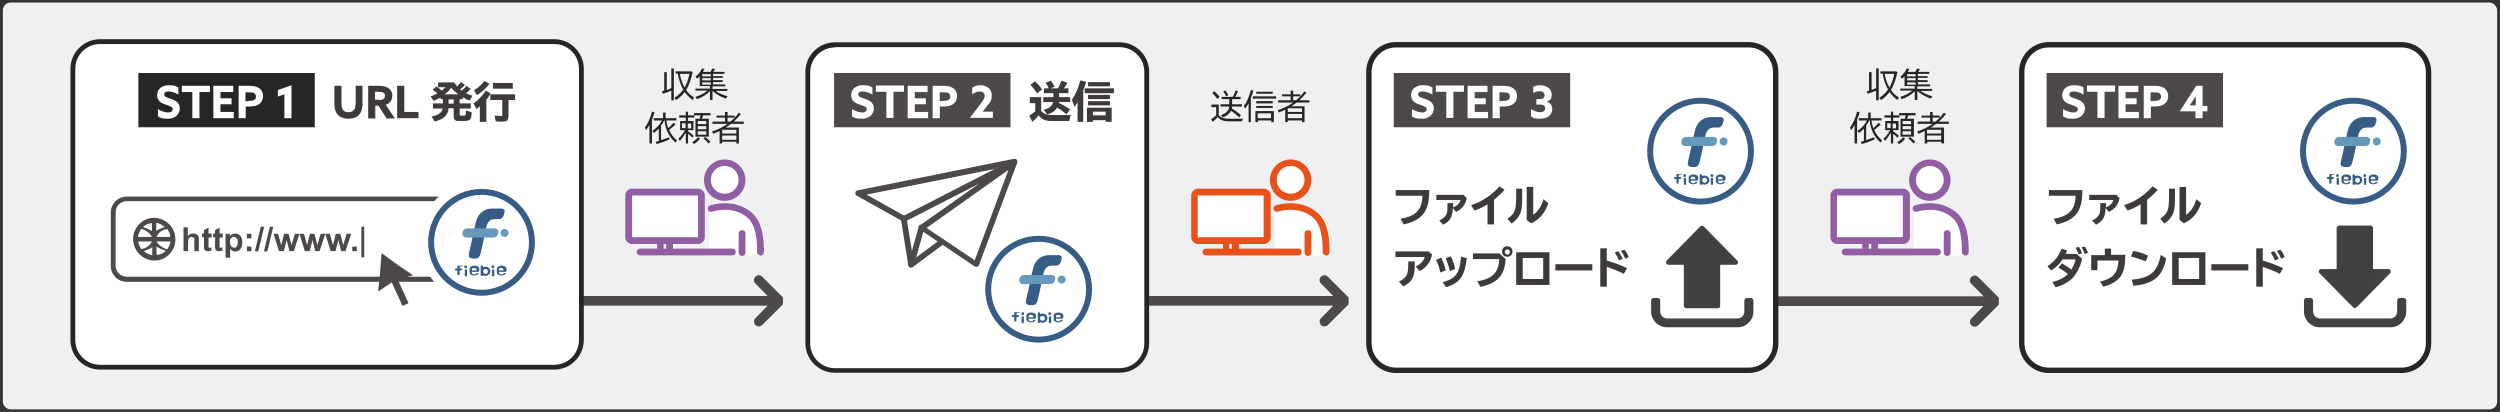 <?xml version="1.0" encoding="UTF-8"?>
<svg xmlns="http://www.w3.org/2000/svg" width="880" height="145" version="1.1" viewBox="0 0 880 145">
  <rect x="0" y="0" width="880" height="145" fill="#333333" stroke="none"/>
  <defs>
    <style>
      .cls-1 {
        fill: #3e3a39;
      }

      .cls-2 {
        fill: #fff;
      }

      .cls-3 {
        fill: #262626;
      }

      .cls-4 {
        fill: #6799ba;
      }

      .cls-5 {
        fill: #424142;
      }

      .cls-6 {
        fill: #eef0f1;
      }

      .cls-7 {
        fill: #375d87;
      }

      .cls-8 {
        fill: #ea501a;
      }

      .cls-9 {
        fill: #915da3;
      }

      .cls-10 {
        fill: #4c4948;
      }
    </style>
  </defs>
  <!-- Generator: Adobe Illustrator 28.6.0, SVG Export Plug-In . SVG Version: 1.2.0 Build 709)  -->
  <g>
    <g id="_レイヤー_1" data-name="レイヤー_1">
      <rect class="cls-6" x="1" y=".9" width="878" height="143.2" rx="2.7" ry="2.7"/>
      <g>
        <path class="cls-2" d="M264.9,75c-6.3-5.7-14.6-2.9-15-2.8-.6.2-1,.9-.7,1.5,0,.2.2.4.4.5v13.4h-12.6v-1.6h8.8c1.3,0,2.4-1.1,2.4-2.4v-14.7c0-1.3-1.1-2.4-2.4-2.4h-23.2c-1.3,0-2.4,1.1-2.4,2.4v14.7c0,1.3,1.1,2.4,2.4,2.4h8.8v1.6h-6c-.7,0-1.2.5-1.2,1.2s.5,1.2,1.2,1.2c0,0,42.3,0,42.5,0,.7,0,1.2-.6,1.2-1.3,0-3,0-10-4-13.6ZM264.9,79.1l-.4-.9c.2.3.3.6.4.9Z"/>
        <circle class="cls-2" cx="255.1" cy="63.3" r="7.3"/>
      </g>
      <g>
        <path class="cls-2" d="M464,75c-6.3-5.7-14.6-2.9-15-2.8-.6.2-1,.9-.7,1.5,0,.2.2.4.4.5v13.4h-12.6v-1.6h8.8c1.3,0,2.4-1.1,2.4-2.4v-14.7c0-1.3-1.1-2.4-2.4-2.4h-23.2c-1.3,0-2.4,1.1-2.4,2.4v14.7c0,1.3,1.1,2.4,2.4,2.4h8.8v1.6h-6c-.7,0-1.2.5-1.2,1.2s.5,1.2,1.2,1.2c0,0,42.3,0,42.5,0,.7,0,1.2-.6,1.2-1.3,0-3,0-10-4-13.6ZM464,79.1l-.4-.9c.2.3.3.6.4.9Z"/>
        <circle class="cls-2" cx="454.3" cy="63.3" r="7.3"/>
      </g>
      <g>
        <path class="cls-2" d="M689,75c-6.3-5.7-14.6-2.9-15-2.8-.6.2-1,.9-.7,1.5,0,.2.2.4.4.5v13.4h-12.6v-1.6h8.8c1.3,0,2.4-1.1,2.4-2.4v-14.7c0-1.3-1.1-2.4-2.4-2.4h-23.2c-1.3,0-2.4,1.1-2.4,2.4v14.7c0,1.3,1.1,2.4,2.4,2.4h8.8v1.6h-6c-.7,0-1.2.5-1.2,1.2s.5,1.2,1.2,1.2c0,0,42.3,0,42.5,0,.7,0,1.2-.6,1.2-1.3,0-3,0-10-4-13.6ZM689,79.1l-.4-.9c.2.3.3.6.4.9Z"/>
        <circle class="cls-2" cx="679.3" cy="63.3" r="7.3"/>
      </g>
      <path class="cls-10" d="M275.6,106.7s0,0,0-.1c0,0,0,0,0-.2,0,0,0-.1,0-.2,0,0,0,0,0-.1,0-.2,0-.4,0-.7,0,0,0,0,0-.1,0,0,0-.1,0-.2,0,0,0-.1,0-.2,0,0,0,0,0-.1,0,0,0-.1-.1-.2,0,0,0,0,0,0l-7.2-7.2c-.7-.7-1.7-.7-2.4,0-.7.7-.7,1.7,0,2.4l4.3,4.4h-73c-.9,0-1.7.8-1.7,1.7s.8,1.7,1.7,1.7h73l-4.3,4.4c-.7.7-.6,1.7,0,2.4.3.3.8.5,1.2.5s.9-.2,1.2-.5l7.2-7.2s0,0,0,0c0,0,.1-.1.1-.2Z"/>
      <path class="cls-10" d="M703.6,106.5c0,0,0,0,0-.2,0,0,0-.1,0-.2,0,0,0,0,0-.1,0-.1,0-.2,0-.3,0,0,0,0,0,0h0c0-.1,0-.2,0-.3,0,0,0,0,0-.1,0,0,0-.1,0-.2,0,0,0,0,0-.1,0,0,0,0,0-.1,0,0,0-.1-.1-.2,0,0,0,0,0,0l-7.2-7.2c-.7-.7-1.7-.7-2.4,0-.7.7-.7,1.7,0,2.4l4.3,4.4h-73c-.9,0-1.7.8-1.7,1.7s.8,1.7,1.7,1.7h73l-4.3,4.4c-.7.7-.6,1.7,0,2.4.3.3.8.5,1.2.5s.9-.2,1.2-.5l7.2-7.2s0,0,0,0c0,0,.1-.1.1-.2,0,0,0,0,0-.1Z"/>
      <path class="cls-10" d="M474.7,106.7s0,0,0-.1c0,0,0,0,0-.2,0,0,0-.1,0-.2,0,0,0,0,0-.1,0-.2,0-.4,0-.7,0,0,0,0,0-.1,0,0,0-.1,0-.2,0,0,0-.1,0-.2,0,0,0,0,0-.1,0,0,0-.1-.1-.2,0,0,0,0,0,0l-7.2-7.2c-.7-.7-1.7-.7-2.4,0-.7.7-.7,1.7,0,2.4l4.3,4.4h-73c-.9,0-1.7.8-1.7,1.7s.8,1.7,1.7,1.7h73l-4.3,4.4c-.7.7-.6,1.7,0,2.4.3.3.8.5,1.2.5s.9-.2,1.2-.5l7.2-7.2s0,0,0,0c0,0,.1-.1.1-.2Z"/>
      <g id="IT_man">
        <path class="cls-9" d="M267.7,89.9h0c-.7,0-1.2-.5-1.2-1.1,0-2.6,0-9.1-3.2-12-5.2-4.8-12.5-2.3-12.6-2.3-.6.2-1.3-.1-1.5-.7-.2-.6.1-1.3.7-1.5.4-.1,8.7-2.9,15,2.8,4,3.7,4,10.6,4,13.6,0,.7-.5,1.3-1.2,1.3Z"/>
        <path class="cls-9" d="M261.2,90.1c-.7,0-1.2-.5-1.2-1.2v-6.7c0-.7.5-1.2,1.2-1.2s1.2.5,1.2,1.2v6.7c0,.7-.5,1.2-1.2,1.2Z"/>
        <path class="cls-9" d="M255.1,70.7c-4,0-7.3-3.3-7.3-7.3s3.3-7.3,7.3-7.3,7.3,3.3,7.3,7.3-3.3,7.3-7.3,7.3ZM255.1,58.4c-2.7,0-4.9,2.2-4.9,4.9s2.2,4.9,4.9,4.9,4.9-2.2,4.9-4.9-2.2-4.9-4.9-4.9Z"/>
        <path class="cls-9" d="M257.7,87.5h-20.8v-1.6h8.8c1.3,0,2.4-1.1,2.4-2.4v-14.7c0-1.3-1.1-2.4-2.4-2.4h-23.2c-1.3,0-2.4,1.1-2.4,2.4v14.7c0,1.3,1.1,2.4,2.4,2.4h8.8v1.6h-6c-.7,0-1.2.5-1.2,1.2s.5,1.2,1.2,1.2h32.5c.7,0,1.2-.5,1.2-1.2s-.5-1.2-1.2-1.2ZM222.5,68.8h23.2s0,14.7,0,14.7h-23.2s0-14.7,0-14.7ZM233.6,85.9h.9v1.6h-.9v-1.6Z"/>
      </g>
      <g>
        <path class="cls-3" d="M236.3,31.9c-.9.4-1.9.8-3,1.1l-.3-.9c.2,0,.4-.1.4-.1h.2c0,0,.2-.1.2-.1v-6.5h.9v6.2h.3c.6-.3.7-.3,1.3-.6v-6.9h.9v11.2h-.9v-3.4ZM243.7,25.7c-.4,2.2-1.2,4.4-2.2,6,.7,1,1.7,2,2.8,2.6l-.5.9c-.9-.6-2.1-1.8-2.8-2.8-.9,1.2-2,2.2-3,2.8l-.6-.8c1.1-.6,2.2-1.6,3.1-2.9-.9-1.4-1.6-3.6-1.9-5.6h-.8v-.8h5.6l.5.5ZM239.3,26c.3,1.8.9,3.5,1.7,4.8.7-1.2,1.4-3.2,1.7-4.8h-3.4Z"/>
        <path class="cls-3" d="M246.3,30.5v-3.6c-.3.3-.6.6-.9.8l-.6-.7c1-.8,1.9-1.9,2.3-2.9l.9.2c-.2.4-.4.6-.6,1h2.7c.2-.4.4-.7.6-1.2l1,.2c-.2.4-.4.7-.6,1h3.9v.7h-4v.8h3.4v.6h-3.4v.8h3.4v.7h-3.4v.8h4.3v.7h-4.5v.9h5.2v.7h-4.1c1.1.8,2.5,1.4,4.2,1.9l-.6.8c-2-.7-3.5-1.6-4.7-2.7v3.2h-.9v-3.1c-1.2,1.2-2.7,2.2-4.6,2.8l-.5-.8c1.7-.5,3-1.2,4.2-2.2h-4.2v-.7h5.1v-.9h-3.6ZM247.2,26.9h3v-.8h-3v.8ZM247.2,28.3h3v-.8h-3v.8ZM247.2,29.8h3v-.8h-3v.8Z"/>
        <path class="cls-3" d="M229.5,50.5h-.9v-6.5c-.4.7-.7,1.2-1.2,1.8l-.4-.9c1.1-1.5,1.9-3.3,2.5-5.6l.9.2c-.3,1-.5,1.7-.9,2.6v8.4ZM237.8,50.2c-2.3-2-3.6-4.6-3.9-8-.3.7-.7,1.3-1.2,2v5.1c1.6-.5,1.7-.6,2.9-1v.8c-1.3.6-2.9,1.2-4.5,1.6l-.3-.8c.5-.1.6-.1,1.1-.3v-4.3c-.6.6-1.1,1-1.7,1.5l-.6-.7c1.5-1,2.7-2.3,3.4-3.7h-2.9v-.8h3.3v-2h.9v2h3.8v.8h-3.5c0,.9.3,1.9.6,2.7.7-.6,1.3-1.2,1.9-1.9l.7.6c-.7.7-1.5,1.4-2.3,1.9.6,1.4,1.5,2.7,2.8,3.7l-.6.9Z"/>
        <path class="cls-3" d="M241.2,46.9c-.5,1-1.2,1.9-1.9,2.7l-.5-.8c.9-.8,1.7-1.8,2.3-3h-1.7v-3.2h2v-1.2h-2.3v-.8h2.3v-1.3h.8v1.3h2.1v-.8h5.8v.8h-2.6c-.2.6-.2.8-.4,1.2h2.4v6.3h-4.7v-6.3h1.5c.1-.5.2-.7.3-1.2h-2.2v.8h-2.2v1.2h1.9v3.2h-1.9v.4c.6.4,1.5,1.1,2,1.6l-.5.7c-.4-.5-.9-1-1.5-1.4v3.4h-.8v-3.6h0ZM240.1,43.4v1.7h1.2v-1.7h-1.2ZM242.1,45.2h1.2v-1.7h-1.2v1.7ZM243.7,50c.8-.4,1.5-1.1,2-1.7l.7.5c-.5.7-1.3,1.4-2.1,1.9l-.6-.6ZM245.6,43.7h3v-1.1h-3v1.1ZM245.6,45.5h3v-1.1h-3v1.1ZM245.6,47.4h3v-1.2h-3v1.2ZM249.4,50.5c-.5-.7-1.2-1.3-1.8-1.8l.6-.5c.7.5,1.3,1.1,1.9,1.7l-.7.6Z"/>
        <path class="cls-3" d="M257.1,42.8c1.2-1,2.2-2,2.9-3.1l.8.4c-.7.9-1.7,1.9-2.5,2.7h3.5v.8h-4.5c-.5.4-1.2.9-1.9,1.3h4.7v5.6h-.9v-.6h-5v.6h-.9v-4.4c-.6.3-1.5.7-2.2,1l-.5-.8c2-.6,3.9-1.6,5.5-2.7h-5.3v-.8h4.4v-1.4h-3v-.7h3v-1.3h.9v1.3h2.5v.7h-2.5v1.4h1ZM254.2,47h5v-1.3h-5v1.3ZM254.2,49.2h5v-1.5h-5v1.5Z"/>
      </g>
      <g id="IT_man-2" data-name="IT_man">
        <path class="cls-8" d="M466.8,89.9h0c-.7,0-1.2-.5-1.2-1.1,0-2.6,0-9.1-3.2-12-5.2-4.8-12.5-2.3-12.6-2.3-.6.2-1.3-.1-1.5-.7-.2-.6.1-1.3.7-1.5.4-.1,8.7-2.9,15,2.8,4,3.7,4,10.6,4,13.6,0,.7-.5,1.3-1.2,1.3Z"/>
        <path class="cls-8" d="M460.4,90.1c-.7,0-1.2-.5-1.2-1.2v-6.7c0-.7.5-1.2,1.2-1.2s1.2.5,1.2,1.2v6.7c0,.7-.5,1.2-1.2,1.2Z"/>
        <path class="cls-8" d="M454.3,70.7c-4,0-7.3-3.3-7.3-7.3s3.3-7.3,7.3-7.3,7.3,3.3,7.3,7.3-3.3,7.3-7.3,7.3ZM454.3,58.4c-2.7,0-4.9,2.2-4.9,4.9s2.2,4.9,4.9,4.9,4.9-2.2,4.9-4.9-2.2-4.9-4.9-4.9Z"/>
        <path class="cls-8" d="M456.9,87.5h-20.8v-1.6h8.8c1.3,0,2.4-1.1,2.4-2.4v-14.7c0-1.3-1.1-2.4-2.4-2.4h-23.2c-1.3,0-2.4,1.1-2.4,2.4v14.7c0,1.3,1.1,2.4,2.4,2.4h8.8v1.6h-6c-.7,0-1.2.5-1.2,1.2s.5,1.2,1.2,1.2h32.5c.7,0,1.2-.5,1.2-1.2s-.5-1.2-1.2-1.2ZM421.6,68.8h23.2s0,14.7,0,14.7h-23.2s0-14.7,0-14.7ZM432.7,85.9h.9v1.6h-.9v-1.6Z"/>
      </g>
      <g>
        <path class="cls-3" d="M429,40.5c.9,1,1.9,1.3,3.6,1.3h4.9c-.1.2-.2.5-.3.9h-4.6c-1.9,0-3-.4-4-1.5-.5.6-1.1,1.2-1.7,1.7l-.6-.9c.6-.4,1.2-.9,1.8-1.4v-2.9h-1.7v-.9h2.6v3.7ZM428.5,34.8c-.5-.7-1.2-1.5-1.8-2.1l.7-.6c.6.5,1.3,1.2,1.9,2l-.7.7ZM430,34.9v-.8h3.9c.4-.7.8-1.5,1-2.3l.9.4c-.3.7-.8,1.5-1,1.9h1.9v.8h-3v1.8h3.5v.8h-3.5c0,.2,0,.5-.1.7,1.1.6,2,1.3,3.2,2.3l-.6.8c-.8-.7-1.8-1.6-2.9-2.3-.5,1-1.5,1.9-2.9,2.3l-.6-.8c1.8-.6,2.7-1.5,2.9-3h-3.1v-.8h3.1v-1.8h-2.7ZM431.7,34c-.4-.7-.7-1.3-1.1-1.8l.7-.4c.4.5.7,1.1,1.1,1.7l-.8.4Z"/>
        <path class="cls-3" d="M440.4,43h-.9v-6.6c-.4.7-.8,1.2-1.2,1.8l-.5-.9c1.1-1.3,1.8-3,2.5-5.6l.9.2c-.3.9-.5,1.7-.9,2.6v8.4ZM449.2,33.9v.8h-8.2v-.8h8.2ZM448.4,43h-.9v-.6h-4.7v.6h-.9v-3.9h6.5v3.9ZM448,35.6v.8h-5.8v-.8h5.8ZM448,37.3v.7h-5.8v-.7h5.8ZM448,32.3v.7h-5.8v-.7h5.8ZM442.7,41.6h4.7v-1.7h-4.7v1.7Z"/>
        <path class="cls-3" d="M456.2,35.3c1.2-1,2.2-2,2.9-3.1l.8.4c-.7.9-1.7,1.9-2.5,2.7h3.5v.8h-4.5c-.5.4-1.2.9-1.9,1.3h4.7v5.6h-.9v-.6h-5v.6h-.9v-4.4c-.6.3-1.5.7-2.2,1l-.5-.8c2-.6,3.9-1.6,5.5-2.7h-5.3v-.8h4.4v-1.4h-3v-.7h3v-1.3h.9v1.3h2.5v.7h-2.5v1.4h1ZM453.3,39.4h5v-1.3h-5v1.3ZM453.3,41.6h5v-1.5h-5v1.5Z"/>
      </g>
      <g>
        <rect class="cls-2" x="481.8" y="15.8" width="143.2" height="114.6" rx="9.5" ry="9.5"/>
        <path class="cls-3" d="M615.5,131.3h-124.1c-5.8,0-10.5-4.7-10.5-10.5V25.3c0-5.8,4.7-10.5,10.5-10.5h124.1c5.8,0,10.5,4.7,10.5,10.5v95.5c0,5.8-4.7,10.5-10.5,10.5ZM491.4,16.7c-4.7,0-8.6,3.8-8.6,8.6v95.5c0,4.7,3.8,8.6,8.6,8.6h124.1c4.7,0,8.6-3.8,8.6-8.6V25.3c0-4.7-3.8-8.6-8.6-8.6h-124.1Z"/>
      </g>
      <g>
        <path class="cls-1" d="M503.1,66.9c0,7.5-2.3,10.5-9,12.1l-1.1-2c5.4-.9,7.6-3.2,7.7-8.1h-9.4v-2h11.7Z"/>
        <path class="cls-1" d="M515.3,68.8l1,.9c-.4,2.3-1.8,4-3.8,4.9l-1.1-1.4c-.2,3.3-.9,4.6-3.4,5.9l-1.4-1.5c1.4-.6,1.9-1.1,2.5-2.1.3-.5.4-1.4.4-2.9v-1.1h2v1.5c1.3-.5,2.4-1.5,2.6-2.6h-8.5v-1.8h9.8Z"/>
        <path class="cls-1" d="M523.6,71.9c-1.4.9-3,1.7-4.6,2.2l-1.2-1.9c3.9-1.2,7.1-3.4,10-6.6l1.8,1.2c-1,1.2-2.4,2.5-3.7,3.5v8.7h-2.3v-7Z"/>
        <path class="cls-1" d="M535.8,66.4v2.7c0,3-.1,4.3-.5,5.6-.5,1.5-1.7,3-3.2,4l-1.5-1.7c2.6-1.8,3.1-3,3.1-7.9v-2.7h2.2ZM539.7,65.9v9.7c1.5-.9,3-3.1,3.6-5.5l1.7,1.4c-1,3.3-3.3,6-6.1,7.1l-1.5-1.2v-11.6h2.2Z"/>
        <path class="cls-1" d="M502.9,88.6l1.2,1c-.5,2.6-2.2,4.8-4.4,5.8l-1.4-1.6c1.5-.6,2.9-2,3.2-3.3h-10.3v-2h11.7ZM498,92v1.2c0,4.3-.9,6-4,7.6l-1.6-1.7c1.4-.6,2.2-1.3,2.8-2.4.3-.6.5-1.8.5-3.5v-1.2h2.2Z"/>
        <path class="cls-1" d="M507,95.9c-.3-1.5-.8-2.9-1.5-4.4l1.8-.8c.7,1.4,1.2,2.8,1.6,4.5l-1.9.7ZM507.9,99.3c4.6-1.3,5.9-3.1,6.4-9l2,.6c-.7,6.3-2.4,8.7-7.3,10.2l-1.1-1.7ZM510.3,95.3c-.3-1.4-.6-2.4-1.4-4.4l1.8-.7c.7,1.4,1.1,2.6,1.5,4.5l-1.9.7Z"/>
        <path class="cls-1" d="M527.9,89.3l2.1,1.9c-.4,5.8-2.8,8.4-8.9,9.8l-1.1-2c5.3-.8,7.6-3.1,7.7-7.8h-9.2v-2h9.5ZM532.4,88.6c0,1-.8,1.8-1.9,1.8s-1.8-.8-1.8-1.9.8-1.8,1.9-1.8,1.8.8,1.8,1.8ZM529.7,88.7c0,.5.4.9.9.9s.9-.4.9-.9-.4-.9-.9-.9-.9.4-.9.9Z"/>
        <path class="cls-1" d="M545.4,88.8v11.5h-11.7v-11.5h11.7ZM536,98.2h7.2v-7.4h-7.2v7.4Z"/>
        <path class="cls-1" d="M560.5,93v2.2h-13v-2.2h13Z"/>
        <path class="cls-1" d="M565.6,87.5v4.2c2.9.9,5.3,1.8,7.1,2.7l-1.1,2c-1.5-.8-3.7-1.7-6-2.5v7h-2.3v-13.5h2.3ZM569.9,91.7c-.3-.8-.8-1.7-1.5-2.8l1.2-.5c.6.8,1.1,1.7,1.6,2.7l-1.2.5ZM572.1,91.1c-.4-1-.9-1.9-1.5-2.8l1.2-.4c.6.7,1.1,1.5,1.5,2.6l-1.2.6Z"/>
      </g>
      <g>
        <rect class="cls-10" x="490.6" y="25.7" width="62.1" height="19.1"/>
        <g>
          <path class="cls-2" d="M497,38.4c1.2.8,2.7,1.2,3.6,1.2s1.6-.4,1.6-1.2-1.1-1.1-2.5-1.6c-1.6-.5-3-1.3-3-3.3s1.6-3.5,4-3.5,2.5.3,3.5.8v2.5c-1.2-.8-2.6-1.1-3.5-1.1s-1.5.3-1.5,1.1,1.1,1.1,2.4,1.5c1.7.6,3.1,1.4,3.1,3.4s-1.7,3.6-4.1,3.6-2.5-.3-3.6-.8v-2.5Z"/>
          <path class="cls-2" d="M509.1,32.3h-3.7v-2.2h9.9v2.2h-3.7v9.2h-2.5v-9.2Z"/>
          <path class="cls-2" d="M516.6,30.2h7v2.2h-4.5v2.2h3.9v2.1h-3.9v2.7h4.7v2.2h-7.2v-11.4Z"/>
          <path class="cls-2" d="M525.4,30.2h3.4c1.4,0,2.5.1,3.4.6,1,.5,1.8,1.5,1.8,3s-.7,2.4-1.6,3c-.9.5-2,.7-3.7.7h-.8v4.1h-2.5v-11.4ZM528.8,35.5c1,0,1.6,0,2-.3.5-.3.7-.7.7-1.2s-.3-1.1-.8-1.3c-.5-.2-1.1-.2-2-.2h-.9v3.1h.9Z"/>
          <path class="cls-2" d="M538.9,38.4c1.1.6,2.1,1.1,3.2,1.1s1.8-.5,1.8-1.4-.6-1.3-2-1.3h-1.1v-1.9h1.1c1.2,0,1.8-.6,1.8-1.4s-.7-1.4-1.7-1.4-1.7.3-2.3.7v-2.2c.7-.4,1.6-.6,2.5-.6,2.3,0,4,1.4,4,3.2s-.6,2.1-1.7,2.5h0c1.3.5,1.9,1.5,1.9,2.7,0,2-1.8,3.4-4.2,3.4s-2.5-.3-3.3-.9v-2.4Z"/>
        </g>
      </g>
      <g id="IT_man-3" data-name="IT_man">
        <path class="cls-9" d="M691.8,89.9h0c-.7,0-1.2-.5-1.2-1.1,0-2.6,0-9.1-3.2-12-5.2-4.8-12.5-2.3-12.6-2.3-.6.2-1.3-.1-1.5-.7-.2-.6.1-1.3.7-1.5.4-.1,8.7-2.9,15,2.8,4,3.7,4,10.6,4,13.6,0,.7-.5,1.3-1.2,1.3Z"/>
        <path class="cls-9" d="M685.4,90.1c-.7,0-1.2-.5-1.2-1.2v-6.7c0-.7.5-1.2,1.2-1.2s1.2.5,1.2,1.2v6.7c0,.7-.5,1.2-1.2,1.2Z"/>
        <path class="cls-9" d="M679.3,70.7c-4,0-7.3-3.3-7.3-7.3s3.3-7.3,7.3-7.3,7.3,3.3,7.3,7.3-3.3,7.3-7.3,7.3ZM679.3,58.4c-2.7,0-4.9,2.2-4.9,4.9s2.2,4.9,4.9,4.9,4.9-2.2,4.9-4.9-2.2-4.9-4.9-4.9Z"/>
        <path class="cls-9" d="M681.9,87.5h-20.8v-1.6h8.8c1.3,0,2.4-1.1,2.4-2.4v-14.7c0-1.3-1.1-2.4-2.4-2.4h-23.2c-1.3,0-2.4,1.1-2.4,2.4v14.7c0,1.3,1.1,2.4,2.4,2.4h8.8v1.6h-6c-.7,0-1.2.5-1.2,1.2s.5,1.2,1.2,1.2h32.5c.7,0,1.2-.5,1.2-1.2s-.5-1.2-1.2-1.2ZM646.6,68.8h23.2s0,14.7,0,14.7h-23.2s0-14.7,0-14.7ZM657.8,85.9h.9v1.6h-.9v-1.6Z"/>
      </g>
      <g>
        <path class="cls-3" d="M660.4,31.9c-.9.4-1.9.8-3,1.1l-.3-.9c.2,0,.4-.1.4-.1h.2c0,0,.2-.1.2-.1v-6.5h.9v6.2h.3c.6-.3.7-.3,1.3-.6v-6.9h.9v11.2h-.9v-3.4ZM667.8,25.7c-.4,2.2-1.2,4.4-2.2,6,.7,1,1.7,2,2.8,2.6l-.5.9c-.9-.6-2.1-1.8-2.8-2.8-.9,1.2-2,2.2-3,2.8l-.6-.8c1.1-.6,2.2-1.6,3.1-2.9-.9-1.4-1.6-3.6-1.9-5.6h-.8v-.8h5.6l.5.5ZM663.4,26c.3,1.8.9,3.5,1.7,4.8.7-1.2,1.4-3.2,1.7-4.8h-3.4Z"/>
        <path class="cls-3" d="M670.4,30.5v-3.6c-.3.3-.6.6-.9.8l-.6-.7c1-.8,1.9-1.9,2.3-2.9l.9.2c-.2.4-.4.6-.6,1h2.7c.2-.4.4-.7.6-1.2l1,.2c-.2.4-.4.7-.6,1h3.9v.7h-4v.8h3.4v.6h-3.4v.8h3.4v.7h-3.4v.8h4.3v.7h-4.5v.9h5.2v.7h-4.1c1.1.8,2.5,1.4,4.2,1.9l-.6.8c-2-.7-3.5-1.6-4.7-2.7v3.2h-.9v-3.1c-1.2,1.2-2.7,2.2-4.6,2.8l-.5-.8c1.7-.5,3-1.2,4.2-2.2h-4.2v-.7h5.1v-.9h-3.6ZM671.3,26.9h3v-.8h-3v.8ZM671.3,28.3h3v-.8h-3v.8ZM671.3,29.8h3v-.8h-3v.8Z"/>
        <path class="cls-3" d="M653.7,50.5h-.9v-6.5c-.4.7-.7,1.2-1.2,1.8l-.4-.9c1.1-1.5,1.9-3.3,2.5-5.6l.9.2c-.3,1-.5,1.7-.9,2.6v8.4ZM662,50.2c-2.3-2-3.6-4.6-3.9-8-.3.7-.7,1.3-1.2,2v5.1c1.6-.5,1.7-.6,2.9-1v.8c-1.3.6-2.9,1.2-4.5,1.6l-.3-.8c.5-.1.6-.1,1.1-.3v-4.3c-.6.6-1.1,1-1.7,1.5l-.6-.7c1.5-1,2.7-2.3,3.4-3.7h-2.9v-.8h3.3v-2h.9v2h3.8v.8h-3.5c0,.9.3,1.9.6,2.7.7-.6,1.3-1.2,1.9-1.9l.7.6c-.7.7-1.5,1.4-2.3,1.9.6,1.4,1.5,2.7,2.8,3.7l-.6.9Z"/>
        <path class="cls-3" d="M665.4,46.9c-.5,1-1.2,1.9-1.9,2.7l-.5-.8c.9-.8,1.7-1.8,2.3-3h-1.7v-3.2h2v-1.2h-2.3v-.8h2.3v-1.3h.8v1.3h2.1v-.8h5.8v.8h-2.6c-.2.6-.2.8-.4,1.2h2.4v6.3h-4.7v-6.3h1.5c.1-.5.2-.7.3-1.2h-2.2v.8h-2.2v1.2h1.9v3.2h-1.9v.4c.6.4,1.5,1.1,2,1.6l-.5.7c-.4-.5-.9-1-1.5-1.4v3.4h-.8v-3.6h0ZM664.3,43.4v1.7h1.2v-1.7h-1.2ZM666.2,45.2h1.2v-1.7h-1.2v1.7ZM667.9,50c.8-.4,1.5-1.1,2-1.7l.7.5c-.5.7-1.3,1.4-2.1,1.9l-.6-.6ZM669.7,43.7h3v-1.1h-3v1.1ZM669.7,45.5h3v-1.1h-3v1.1ZM669.7,47.4h3v-1.2h-3v1.2ZM673.5,50.5c-.5-.7-1.2-1.3-1.8-1.8l.6-.5c.7.5,1.3,1.1,1.9,1.7l-.7.6Z"/>
        <path class="cls-3" d="M681.3,42.8c1.2-1,2.2-2,2.9-3.1l.8.4c-.7.9-1.7,1.9-2.5,2.7h3.5v.8h-4.5c-.5.4-1.2.9-1.9,1.3h4.7v5.6h-.9v-.6h-5v.6h-.9v-4.4c-.6.3-1.4.7-2.2,1l-.5-.8c2-.6,3.9-1.6,5.5-2.7h-5.3v-.8h4.4v-1.4h-3v-.7h3v-1.3h.9v1.3h2.5v.7h-2.5v1.4h1ZM678.3,47h5v-1.3h-5v1.3ZM678.3,49.2h5v-1.5h-5v1.5Z"/>
      </g>
      <g>
        <circle class="cls-2" cx="598.5" cy="53.2" r="21.5"/>
        <circle class="cls-7" cx="598.6" cy="53.2" r="18.8"/>
        <circle class="cls-2" cx="598.6" cy="53.2" r="16.7"/>
        <g>
          <path class="cls-7" d="M596.7,63.1v-.3c0-.2,0-.3-.2-.4-.2-.1-.4-.2-.6-.2h0c-.2,0-.4,0-.6.2-.1,0-.2.2-.2.4v.3s0,0,0,0h1.5s0,0,0,0ZM597.6,63.4c0,0,0,.2-.1.2,0,0-.2,0-.3,0h-2s0,0,0,0v.3c0,.1,0,.3.2.4.2.1.4.2.6.2h0c.3,0,.5,0,.7-.3,0-.1.2-.2.4-.2.1,0,.2,0,.3,0,0,0,.1.1.1.2,0,0,0,.1,0,.1-.2.2-.4.3-.6.4-.3.1-.6.2-.8.2h0c-.4,0-.8-.1-1.2-.3-.3-.2-.5-.5-.5-.8v-1.3c0-.3.2-.6.5-.8.3-.2.7-.3,1.2-.3h0c.4,0,.8.1,1.2.3.3.2.5.5.5.8v.6Z"/>
          <path class="cls-7" d="M593.5,64.8c0,0,0,.2-.1.2-.2.1-.4.1-.6,0,0,0-.1-.1-.1-.2v-1.9c0,0,0-.2.1-.2.2-.1.4-.1.6,0,0,0,.1.1.1.2v1.9Z"/>
          <path class="cls-7" d="M593.5,61.8c0,.3-.2.5-.5.5s-.5-.2-.5-.5.2-.5.5-.5.5.2.5.5Z"/>
          <path class="cls-7" d="M606.3,63.1v-.3c0-.2,0-.3-.2-.4-.2-.1-.4-.2-.6-.2h0c-.2,0-.4,0-.6.2-.1,0-.2.2-.2.4v.3s0,0,0,0h1.5s0,0,0,0ZM607.2,63.4c0,0,0,.2-.1.2,0,0-.2,0-.3,0h-2s0,0,0,0v.3c0,.1,0,.3.2.4.2.1.4.2.6.2h0c.3,0,.5,0,.7-.3,0-.1.2-.2.4-.2.1,0,.2,0,.3,0,0,0,.1.1.1.2,0,0,0,.1,0,.1-.2.2-.4.3-.6.4-.3.1-.6.2-.8.2h0c-.4,0-.8-.1-1.2-.3-.3-.2-.5-.5-.5-.8v-1.3c0-.3.2-.6.5-.8.3-.2.7-.3,1.2-.3h0c.4,0,.8.1,1.2.3.3.2.5.5.5.8v.6Z"/>
          <path class="cls-7" d="M603,64.8c0,0,0,.2-.1.2-.2.1-.4.1-.6,0,0,0-.1-.1-.1-.2v-1.9c0,0,0-.2.1-.2.2-.1.4-.1.6,0,0,0,.1.1.1.2v1.9Z"/>
          <path class="cls-7" d="M603.1,61.8c0,.3-.2.5-.5.5s-.5-.2-.5-.5.2-.5.5-.5.5.2.5.5Z"/>
          <path class="cls-7" d="M600.9,63.5c0,.4-.4.8-.8.8h-.1c-.4,0-.7-.3-.8-.7v-.3c0-.4.4-.7.8-.7h.1c.4,0,.8.4.8.8h0ZM600,61.8h0c-.3,0-.6,0-.9.2v-.4c0,0,0-.2-.1-.2-.2-.1-.4-.1-.6,0,0,0-.1.1-.1.2v3.2c0,0,0,.2.1.2.2.1.4.1.6,0,0,0,.1,0,.1-.2.3.2.6.2.9.2.9,0,1.7-.7,1.7-1.6s-.7-1.6-1.7-1.6Z"/>
          <path class="cls-7" d="M591.8,61.3s0,0-.1,0c0,0-.1,0-.2,0s-.1,0-.2,0-.1,0-.2,0-.1,0-.2,0-.1,0-.2,0-.1,0-.2,0,0,0-.1,0,0,0-.1,0,0,0-.1,0,0,0-.1.1,0,0,0,.1,0,0,0,.1,0,.1,0,.2,0,.1,0,.2,0,0,0,0c0,0,0,.3,0,.3h-.5c-.5,0-.5.7,0,.7h.5v1.4c0,0,0,.2.1.2,0,0,.2,0,.3,0,.1,0,.2,0,.3,0,0,0,.1-.1.1-.2v-1.4h.5c.5,0,.5-.7,0-.7h-.5c0-.2,0-.4.1-.6.2-.3.6-.1.9-.2,0,0,0,0,0,0s0,0,0,0c0,0,0,0,0-.1s0,0,0-.1,0,0,0-.1,0,0,0-.1,0,0-.1,0c0,0,0,0,0,0Z"/>
          <path class="cls-7" d="M605.5,41.2h-3.2s0,0,0,0c-2,0-3.9,1-4.9,2.8-.8,1.3-.9,2.7-1.3,4.2l-.7,3.3-1.3,5.8c-.2,1.7,1.5,1.5,2.5,1.5.9,0,1.3-.7,1.6-1.5.3-1.2,1.1-4.7,1.3-5.8l.7-3.3c.1-.5.2-1.1.5-1.7.2-.4.5-.8.9-1.1.2-.2.5-.3.8-.4.2,0,.4,0,.6-.1.3,0,.5,0,.8,0,.4,0,.7,0,1.1,0,0,0,0,0,0,0,0,0,0,0,0,0,.2,0,.4,0,.6-.2.4-.2.8-.6.9-1.1l.3-1.1c.2-.7-.3-1.3-1-1.3Z"/>
          <path class="cls-4" d="M606.7,48.4c-.8,0-1.4.6-1.4,1.4s.6,1.4,1.4,1.4,1.4-.6,1.4-1.4-.6-1.4-1.4-1.4Z"/>
          <path class="cls-4" d="M604.3,48.8c-.5-.7-1.4-.7-2.1-.6-1.3,0-4.8,0-6.2,0h-2.2c-.4,0-.8,0-1.1.2-.6.3-.8.8-.9,1.4-.1.6.2,1.3.8,1.5.5.2,2,.1,2.6.1,1.8,0,4.3,0,6.2,0,.8,0,1.8.2,2.5-.5.5-.5.7-1.5.4-2.2ZM604.2,48.6h0s0,0,0,0c0,0,0,0,0,0Z"/>
        </g>
      </g>
      <g>
        <path class="cls-5" d="M587.3,93.2h5.4v14.4c0,.5.4.9.9.9h11c.5,0,.9-.4.9-.9v-14.4h5.4c.8,0,1.2-.9.6-1.5l-11.8-12c-.3-.3-.9-.3-1.2,0l-11.8,12c-.5.6-.2,1.5.6,1.5Z"/>
        <path class="cls-5" d="M611.5,115.2h-24.8c-3,0-5.5-2.5-5.5-5.5v-3.9c0-.5.4-.9.9-.9h1.4c.5,0,.9.4.9.9v3.9c0,1.3,1.1,2.4,2.4,2.4h24.8c1.3,0,2.4-1.1,2.4-2.4v-3.9c0-.5.4-.9.9-.9h1.4c.5,0,.9.4.9.9v3.9c0,3-2.5,5.5-5.5,5.5Z"/>
      </g>
      <g>
        <rect class="cls-2" x="711.7" y="15.8" width="143.2" height="114.6" rx="9.5" ry="9.5"/>
        <path class="cls-3" d="M845.3,131.3h-124.1c-5.8,0-10.5-4.7-10.5-10.5V25.3c0-5.8,4.7-10.5,10.5-10.5h124.1c5.8,0,10.5,4.7,10.5,10.5v95.5c0,5.8-4.7,10.5-10.5,10.5ZM721.2,16.7c-4.7,0-8.6,3.8-8.6,8.6v95.5c0,4.7,3.8,8.6,8.6,8.6h124.1c4.7,0,8.6-3.8,8.6-8.6V25.3c0-4.7-3.8-8.6-8.6-8.6h-124.1Z"/>
      </g>
      <g>
        <path class="cls-1" d="M733,66.9c0,7.5-2.3,10.5-9,12.1l-1.1-2c5.4-.9,7.6-3.2,7.7-8.1h-9.4v-2h11.7Z"/>
        <path class="cls-1" d="M745.1,68.8l1,.9c-.4,2.3-1.8,4-3.8,4.9l-1.1-1.4c-.2,3.3-.9,4.6-3.4,5.9l-1.4-1.5c1.4-.6,1.9-1.1,2.5-2.1.3-.5.4-1.4.4-2.9v-1.1h2v1.5c1.3-.5,2.4-1.5,2.6-2.6h-8.5v-1.8h9.8Z"/>
        <path class="cls-1" d="M753.5,71.9c-1.4.9-3,1.7-4.6,2.2l-1.2-1.9c3.9-1.2,7.1-3.4,10-6.6l1.8,1.2c-1,1.2-2.4,2.5-3.7,3.5v8.7h-2.3v-7Z"/>
        <path class="cls-1" d="M765.6,66.4v2.7c0,3-.1,4.3-.5,5.6-.5,1.5-1.7,3-3.2,4l-1.5-1.7c2.6-1.8,3.1-3,3.1-7.9v-2.7h2.2ZM769.5,65.9v9.7c1.5-.9,3-3.1,3.6-5.5l1.7,1.4c-1,3.3-3.3,6-6.1,7.1l-1.5-1.2v-11.6h2.2Z"/>
        <path class="cls-1" d="M732.9,90.9c-.4,2.6-1.7,5.1-3.3,6.9-1.4,1.5-3.7,2.7-6,3.3l-1.2-1.8c2.4-.6,4.3-1.6,5.5-2.8-1-.9-2.1-1.6-3.3-2.3l1.2-1.5c1.2.7,2.4,1.4,3.3,2.2.8-1.3,1.4-2.7,1.5-3.6h-4.6c-1,1.6-2.4,3-4,3.9l-1.3-1.5c2.3-1.4,4.1-3.7,4.9-6.1l2,.5c-.1.4-.2.6-.5,1.2h0c0,.1,3.9.1,3.9.1l1.8,1.6ZM731.7,89.6c-.3-.8-.7-1.8-1.1-2.4l1.2-.3c.4.6.8,1.5,1.1,2.3l-1.2.3ZM733.8,89.4c-.2-.7-.6-1.6-1.1-2.4l1.2-.2c.4.6.8,1.4,1.1,2.2l-1.2.4Z"/>
        <path class="cls-1" d="M743.1,87.4v2.3h5c0,3.8-.5,6.1-1.8,7.8-1,1.4-3.3,2.8-5.9,3.4l-1.2-1.8c4.6-1,6.3-3,6.5-7.4h-7.4v3.4h-2.2v-5.3h4.8v-2.3h2.2Z"/>
        <path class="cls-1" d="M755.3,92c-1.7-.7-3.5-1.3-5.2-1.7l.8-2c1.9.3,3.8,1,5.2,1.7l-.8,2ZM750.5,98.4c6.4-.5,8.9-2.7,10.1-8.7l1.9,1.3c-1.4,6.5-4.4,8.9-11.6,9.6l-.5-2.2Z"/>
        <path class="cls-1" d="M776.3,88.8v11.5h-11.7v-11.5h11.7ZM766.9,98.2h7.2v-7.4h-7.2v7.4Z"/>
        <path class="cls-1" d="M791.4,93v2.2h-13v-2.2h13Z"/>
        <path class="cls-1" d="M796.5,87.5v4.2c2.9.9,5.3,1.8,7.1,2.7l-1.1,2c-1.5-.8-3.7-1.7-6-2.5v7h-2.3v-13.5h2.3ZM800.8,91.7c-.3-.8-.8-1.7-1.5-2.8l1.2-.5c.6.8,1.1,1.7,1.6,2.7l-1.2.5ZM803,91.1c-.4-1-.9-1.9-1.5-2.8l1.2-.4c.6.7,1.1,1.5,1.5,2.6l-1.2.6Z"/>
      </g>
      <g>
        <rect class="cls-10" x="720.4" y="25.7" width="62.1" height="19.1"/>
        <g>
          <path class="cls-2" d="M726.2,38.4c1.2.8,2.7,1.2,3.6,1.2s1.6-.4,1.6-1.2-1.1-1.1-2.5-1.6c-1.6-.5-3-1.3-3-3.3s1.6-3.5,4-3.5,2.5.3,3.5.8v2.5c-1.2-.8-2.6-1.1-3.5-1.1s-1.5.3-1.5,1.1,1.1,1.1,2.4,1.5c1.7.6,3.1,1.4,3.1,3.4s-1.7,3.6-4.1,3.6-2.5-.3-3.6-.8v-2.5Z"/>
          <path class="cls-2" d="M738.3,32.3h-3.7v-2.2h9.9v2.2h-3.7v9.2h-2.5v-9.2Z"/>
          <path class="cls-2" d="M745.7,30.2h7v2.2h-4.5v2.2h3.9v2.1h-3.9v2.7h4.7v2.2h-7.2v-11.4Z"/>
          <path class="cls-2" d="M754.6,30.2h3.4c1.4,0,2.5.1,3.4.6,1,.5,1.8,1.5,1.8,3s-.7,2.4-1.6,3c-.9.5-2,.7-3.7.7h-.8v4.1h-2.5v-11.4ZM758,35.5c1,0,1.6,0,2-.3.5-.3.7-.7.7-1.2s-.3-1.1-.8-1.3c-.5-.2-1.1-.2-2-.2h-.9v3.1h.9Z"/>
          <path class="cls-2" d="M767.3,39.1l5.8-8.9h2.2v7.1h1.7v1.9h-1.7v2.4h-2.5v-2.4h-5.5ZM772.9,37.2v-1.7c0-.6,0-1.2,0-1.7h0c-.3.5-.7,1.1-1,1.6l-1.1,1.7h0s2.1,0,2.1,0Z"/>
        </g>
      </g>
      <g>
        <circle class="cls-2" cx="828.3" cy="53.2" r="21.5"/>
        <circle class="cls-7" cx="828.4" cy="53.2" r="18.8"/>
        <circle class="cls-2" cx="828.4" cy="53.2" r="16.7"/>
        <g>
          <path class="cls-7" d="M826.6,63.1v-.3c0-.2,0-.3-.2-.4-.2-.1-.4-.2-.6-.2h0c-.2,0-.4,0-.6.2-.1,0-.2.2-.2.4v.3s0,0,0,0h1.5s0,0,0,0ZM827.4,63.4c0,0,0,.2-.1.2,0,0-.2,0-.3,0h-2s0,0,0,0v.3c0,.1,0,.3.2.4.2.1.4.2.6.2h0c.3,0,.5,0,.7-.3,0-.1.2-.2.4-.2.1,0,.2,0,.3,0,0,0,.1.1.1.2,0,0,0,.1,0,.1-.2.2-.4.3-.6.4-.3.1-.6.2-.8.2h0c-.4,0-.8-.1-1.2-.3-.3-.2-.5-.5-.5-.8v-1.3c0-.3.2-.6.5-.8.3-.2.7-.3,1.2-.3h0c.4,0,.8.1,1.2.3.3.2.5.5.5.8v.6Z"/>
          <path class="cls-7" d="M823.3,64.8c0,0,0,.2-.1.2-.2.1-.4.1-.6,0,0,0-.1-.1-.1-.2v-1.9c0,0,0-.2.1-.2.2-.1.4-.1.6,0,0,0,.1.1.1.2v1.9Z"/>
          <path class="cls-7" d="M823.3,61.8c0,.3-.2.5-.5.5s-.5-.2-.5-.5.2-.5.5-.5.5.2.5.5Z"/>
          <path class="cls-7" d="M836.1,63.1v-.3c0-.2,0-.3-.2-.4-.2-.1-.4-.2-.6-.2h0c-.2,0-.4,0-.6.2-.1,0-.2.2-.2.4v.3s0,0,0,0h1.5s0,0,0,0ZM837,63.4c0,0,0,.2-.1.2,0,0-.2,0-.3,0h-2s0,0,0,0v.3c0,.1,0,.3.2.4.2.1.4.2.6.2h0c.3,0,.5,0,.7-.3,0-.1.2-.2.4-.2.1,0,.2,0,.3,0,0,0,.1.1.1.2,0,0,0,.1,0,.1-.2.2-.4.3-.6.4-.3.1-.6.2-.8.2h0c-.4,0-.8-.1-1.2-.3-.3-.2-.5-.5-.5-.8v-1.3c0-.3.2-.6.5-.8.3-.2.7-.3,1.2-.3h0c.4,0,.8.1,1.2.3.3.2.5.5.5.8v.6Z"/>
          <path class="cls-7" d="M832.9,64.8c0,0,0,.2-.1.2-.2.1-.4.1-.6,0,0,0-.1-.1-.1-.2v-1.9c0,0,0-.2.1-.2.2-.1.4-.1.6,0,0,0,.1.1.1.2v1.9Z"/>
          <path class="cls-7" d="M832.9,61.8c0,.3-.2.5-.5.5s-.5-.2-.5-.5.2-.5.5-.5.5.2.5.5Z"/>
          <path class="cls-7" d="M830.7,63.5c0,.4-.4.8-.8.8h-.1c-.4,0-.7-.3-.8-.7v-.3c0-.4.4-.7.8-.7h.1c.4,0,.8.4.8.8h0ZM829.8,61.8h0c-.3,0-.6,0-.9.2v-.4c0,0,0-.2-.1-.2-.2-.1-.4-.1-.6,0,0,0-.1.1-.1.2v3.2c0,0,0,.2.1.2.2.1.4.1.6,0,0,0,.1,0,.1-.2.3.2.6.2.9.2.9,0,1.7-.7,1.7-1.6s-.7-1.6-1.7-1.6Z"/>
          <path class="cls-7" d="M821.6,61.3s0,0-.1,0c0,0-.1,0-.2,0s-.1,0-.2,0-.1,0-.2,0-.1,0-.2,0-.1,0-.2,0-.1,0-.2,0,0,0-.1,0,0,0-.1,0,0,0-.1,0,0,0-.1.1,0,0,0,.1,0,0,0,.1,0,.1,0,.2,0,.1,0,.2,0,0,0,0c0,0,0,.3,0,.3h-.5c-.5,0-.5.7,0,.7h.5v1.4c0,0,0,.2.1.2,0,0,.2,0,.3,0,.1,0,.2,0,.3,0,0,0,.1-.1.1-.2v-1.4h.5c.5,0,.5-.7,0-.7h-.5c0-.2,0-.4.1-.6.2-.3.6-.1.9-.2,0,0,0,0,0,0s0,0,0,0c0,0,0,0,0-.1s0,0,0-.1,0,0,0-.1,0,0,0-.1,0,0-.1,0c0,0,0,0,0,0Z"/>
          <path class="cls-7" d="M835.3,41.2h-3.2s0,0,0,0c-2,0-3.9,1-4.9,2.8-.8,1.3-.9,2.7-1.3,4.2l-.7,3.3-1.3,5.8c-.2,1.7,1.5,1.5,2.5,1.5.9,0,1.3-.7,1.6-1.5.3-1.2,1.1-4.7,1.3-5.8l.7-3.3c.1-.5.2-1.1.5-1.7.2-.4.5-.8.9-1.1.2-.2.5-.3.8-.4.2,0,.4,0,.6-.1.3,0,.5,0,.8,0,.4,0,.7,0,1.1,0,0,0,0,0,0,0,0,0,0,0,0,0,.2,0,.4,0,.6-.2.4-.2.8-.6.9-1.1l.3-1.1c.2-.7-.3-1.3-1-1.3Z"/>
          <path class="cls-4" d="M836.6,48.4c-.8,0-1.4.6-1.4,1.4s.6,1.4,1.4,1.4,1.4-.6,1.4-1.4-.6-1.4-1.4-1.4Z"/>
          <path class="cls-4" d="M834.2,48.8c-.5-.7-1.4-.7-2.1-.6-1.3,0-4.8,0-6.2,0h-2.2c-.4,0-.8,0-1.1.2-.6.3-.8.8-.9,1.4-.1.6.2,1.3.8,1.5.5.2,2,.1,2.6.1,1.8,0,4.3,0,6.2,0,.8,0,1.8.2,2.5-.5.5-.5.7-1.5.4-2.2ZM834,48.6h0s0,0,0,0c0,0,0,0,0,0Z"/>
        </g>
      </g>
      <g>
        <path class="cls-5" d="M840.7,94.7h-5.4v-14.4c0-.5-.4-.9-.9-.9h-11c-.5,0-.9.4-.9.9v14.4h-5.4c-.8,0-1.2.9-.6,1.5l11.8,12c.3.3.9.3,1.2,0l11.8-12c.5-.6.2-1.5-.6-1.5Z"/>
        <path class="cls-5" d="M841.3,115.2h-24.8c-3,0-5.5-2.5-5.5-5.5v-3.9c0-.5.4-.9.9-.9h1.4c.5,0,.9.4.9.9v3.9c0,1.3,1.1,2.4,2.4,2.4h24.8c1.3,0,2.4-1.1,2.4-2.4v-3.9c0-.5.4-.9.9-.9h1.4c.5,0,.9.4.9.9v3.9c0,3-2.5,5.5-5.5,5.5Z"/>
      </g>
      <g>
        <rect class="cls-2" x="25.6" y="14.7" width="179" height="114.6" rx="9.5" ry="9.5"/>
        <path class="cls-3" d="M195.1,130.1H35.2c-5.7,0-10.4-4.7-10.4-10.4V24.2c0-5.7,4.7-10.4,10.4-10.4h159.9c5.7,0,10.4,4.7,10.4,10.4v95.5c0,5.7-4.7,10.4-10.4,10.4ZM35.2,15.5c-4.8,0-8.7,3.9-8.7,8.7v95.5c0,4.8,3.9,8.7,8.7,8.7h159.9c4.8,0,8.7-3.9,8.7-8.7V24.2c0-4.8-3.9-8.7-8.7-8.7H35.2Z"/>
      </g>
      <g>
        <g>
          <path class="cls-1" d="M127.6,36.1c0,1.7-.2,3-.9,3.9-.8,1.2-2.3,1.8-4.1,1.8s-3.3-.7-4.1-1.9c-.6-.9-.8-2.2-.8-3.8v-5.9h2.5v5.8c0,1.2.1,2,.4,2.5.3.6,1,1,2.1,1s1.6-.4,2-.9c.3-.5.5-1.3.5-2.5v-5.9h2.4v5.9Z"/>
          <path class="cls-1" d="M129.6,30.2h3.6c1.4,0,2.6.2,3.5.8.8.5,1.4,1.4,1.4,2.7s-.8,2.7-2.3,3.2l3.2,4.8h-2.9l-2.9-4.5h-1.1v4.5h-2.5v-11.4ZM133.3,35.2c.7,0,1.2,0,1.6-.3.4-.2.6-.6.6-1.2s-.2-.9-.6-1.1c-.4-.2-1-.3-1.9-.3h-1v2.8h1.3Z"/>
          <path class="cls-1" d="M139.8,30.2h2.5v9.2h5v2.2h-7.5v-11.4Z"/>
          <path class="cls-1" d="M163.8,29.8c-.6.6-1.2,1.1-1.8,1.7.2.2.3.3.5.4.7-.6,1.2-1,1.7-1.7l1.5,1.1c-.6.6-.9.9-1.7,1.5.7.3,1.4.6,2.3.9l-1,1.7c-.9-.3-1.6-.7-2.4-1.2v.7h-1.1v1.5h3.9v1.8h-3.9v2c0,.4.1.5.9.5s1.1,0,1.2-.4c0-.2.1-.8.1-1.4l2,.6c0,1.6-.2,2.2-.6,2.6-.4.4-1.1.5-3,.5s-1.8,0-2.1-.3c-.4-.2-.6-.6-.6-1.3v-2.9h-1.8c-.2,2.5-1.7,3.8-4.9,4.7l-1.1-1.8c2.5-.5,3.7-1.4,3.9-2.8h-3.4v-1.8h3.5v-1.5h-.8v-.6c-.9.5-1.7.9-2.5,1.2l-1-1.6c.9-.3,1.7-.7,2.4-1-.5-.4-1-.8-1.7-1.3l1.3-1.2c.8.5,1.3,1,1.9,1.5.5-.4.9-.8,1.3-1.2h-2.6v-1.7h5.7c.4.6.6.9,1,1.4h.1c.4-.5.8-1,1.3-1.5l1.5,1.1ZM161.3,33.2c-.9-.7-1.8-1.5-2.5-2.3-.5.8-1.3,1.6-2.3,2.3h4.8ZM157.9,35v1.5h1.8v-1.5h-1.8Z"/>
          <path class="cls-1" d="M171.1,42.9h-2.2v-5.5c-.4.3-.8.7-1.2,1l-1-2c1.5-1,3.2-2.8,4.3-4.5l1.7,1c-.5.9-.9,1.5-1.5,2.2h0c0,0,0,.1,0,.1v7.8ZM166.8,31.8c1.4-.8,2.7-2,3.7-3.3l1.8,1c-1.2,1.6-2.8,3-4.4,4l-1.1-1.8ZM178.9,41.2c0,1.2-.5,1.6-1.9,1.6s-1.7,0-2.5-.1l-.4-2c.9,0,1.6.1,2.2.1s.5,0,.5-.5v-5.1h-4.2v-2h8.7v2h-2.3v6ZM180.5,29.2v2h-7v-2h7Z"/>
        </g>
        <rect class="cls-3" x="48.7" y="25.7" width="62.1" height="19.1"/>
        <g>
          <path class="cls-2" d="M55.6,38.4c1.2.8,2.7,1.2,3.6,1.2s1.6-.4,1.6-1.2-1.1-1.1-2.5-1.6c-1.6-.5-3-1.3-3-3.3s1.6-3.5,4-3.5,2.5.3,3.5.8v2.5c-1.2-.8-2.6-1.1-3.5-1.1s-1.5.3-1.5,1.1,1.1,1.1,2.4,1.5c1.7.6,3.1,1.4,3.1,3.4s-1.7,3.6-4.1,3.6-2.5-.3-3.6-.8v-2.5Z"/>
          <path class="cls-2" d="M67.7,32.4h-3.7v-2.2h9.9v2.2h-3.7v9.2h-2.5v-9.2Z"/>
          <path class="cls-2" d="M75.1,30.2h7v2.2h-4.5v2.2h3.9v2.1h-3.9v2.7h4.7v2.2h-7.2v-11.4Z"/>
          <path class="cls-2" d="M84,30.2h3.4c1.4,0,2.5.1,3.4.6,1,.5,1.8,1.5,1.8,3s-.7,2.4-1.6,3c-.9.5-2,.7-3.7.7h-.8v4.1h-2.5v-11.4ZM87.4,35.5c1,0,1.6,0,2-.3.5-.3.7-.7.7-1.2s-.3-1.1-.8-1.3c-.5-.2-1.1-.2-2-.2h-.9v3.1h.9Z"/>
          <path class="cls-2" d="M100.1,33.2l-2.3.8v-2.3l4.8-1.7v11.6h-2.5v-8.4Z"/>
        </g>
      </g>
      <g>
        <g>
          <g>
            <g>
              <g>
                <path class="cls-2" d="M54.4,92c-2.1,0-4.1-.8-5.6-2.3-.2-.2-.3-.3-.5-.5-.3-.4-.6-.8-.9-1.3-.6-1.1-1-2.4-1-3.7,0-1.3.3-2.6.9-3.7.2-.4.5-.9.8-1.3.2-.2.4-.4.6-.6,1.5-1.5,3.4-2.3,5.5-2.3s4.1.8,5.6,2.3c.2.2.3.3.5.5.3.4.6.8.9,1.3.6,1.1,1,2.4,1,3.7,0,1.3-.3,2.6-.9,3.7-.2.4-.5.9-.8,1.3-.2.2-.4.4-.6.6-1.5,1.5-3.4,2.3-5.5,2.3h0Z"/>
                <path class="cls-2" d="M55.4,89.3c.7-.1,1.3-.4,1.9-.8-.7-.2-1.3-.5-1.9-.9,0,0,0,0,0,0v1.7ZM51.5,88.6c.5.3,1.1.6,1.7.7v-1.5c-.5.3-1.1.6-1.7.8ZM49.2,85.3c.2.7.5,1.3.9,1.9.6-.2,1.2-.4,1.6-.7.5-.3.9-.7,1.2-1.2h-3.6ZM55.9,85.3c.3.4.7.8,1.2,1.1.5.3,1,.6,1.7.7.4-.6.6-1.2.8-1.8h-3.6ZM59.5,83c-.2-.7-.5-1.3-.9-1.9-.6.2-1.2.4-1.6.7-.5.3-1,.8-1.2,1.2h3.7ZM52.7,83c-.3-.4-.7-.8-1.2-1.2-.5-.3-1-.6-1.7-.7-.4.6-.6,1.2-.8,1.9h3.7ZM51.3,79.7c.7.2,1.3.5,1.9.9,0,0,0,0,0,0v-1.7c-.7.1-1.3.4-1.9.8ZM55.4,80.5c.5-.3,1.1-.6,1.7-.8-.5-.3-1.1-.6-1.7-.7v1.5Z"/>
              </g>
              <path class="cls-10" d="M60.8,80.6c-.2-.4-.5-.8-.8-1.2-.1-.2-.3-.3-.5-.5-2.9-2.9-7.7-3-10.5,0-.2.2-.4.4-.5.6-.3.4-.6.8-.8,1.2-1.2,2.2-1.1,4.9.1,7.1.2.4.5.8.8,1.2.1.2.3.3.5.5,2.9,2.9,7.7,3,10.5,0,.2-.2.4-.4.5-.6.3-.4.6-.8.8-1.2,1.2-2.2,1.1-4.9-.1-7.1ZM48.6,83.5v-.5c.2-.7.5-1.4.9-2.1l.2-.3h.3c.7.3,1.3.5,1.8.9.6.4,1,.8,1.3,1.3l.4.6h-4.9ZM49.8,87.7l-.2-.2c-.4-.6-.7-1.3-.9-2v-.5c-.1,0,4.8,0,4.8,0l-.4.6c-.3.5-.7.9-1.3,1.3-.5.3-1.1.6-1.7.7h-.3ZM53.6,89.8h-.5c-.7-.3-1.3-.5-1.8-.9l-.7-.5.8-.3c.6-.2,1.1-.5,1.6-.7l.6-.4v2.8ZM53.6,81.4l-.7-.4c-.5-.3-1.1-.6-1.8-.8l-.8-.3.7-.5c.6-.4,1.3-.7,2-.8h.5c0,0,0,2.8,0,2.8ZM58.8,80.6l.2.2c.4.6.8,1.3.9,2.1v.5c.1,0-4.8,0-4.8,0l.3-.6c.3-.5.7-1,1.3-1.4.5-.3,1.1-.6,1.7-.7h.3ZM55,78.5h.5c.7.3,1.3.5,1.8.9l.7.5-.8.3c-.6.2-1.1.5-1.6.7l-.6.4v-2.8ZM57.6,88.9c-.6.4-1.3.7-2,.8h-.5c0,0,0-2.9,0-2.9l.7.4c.5.3,1.1.6,1.8.8l.8.3-.7.5ZM59.9,85.4c-.1.7-.4,1.4-.8,2l-.2.3h-.3c-.7-.3-1.3-.5-1.8-.9-.6-.4-1-.8-1.3-1.2l-.4-.6h4.9v.5Z"/>
            </g>
            <g>
              <path class="cls-10" d="M66.1,80v3.1c.5-.6,1.1-.9,1.9-.9s.7,0,1,.2c.3.1.5.3.7.5.2.2.3.5.3.7,0,.3,0,.7,0,1.2v3.6h-1.6v-3.2c0-.6,0-1,0-1.2,0-.2-.2-.3-.3-.4-.2-.1-.3-.2-.6-.2s-.5,0-.7.2c-.2.1-.4.3-.5.6,0,.3-.1.6-.1,1.2v3h-1.6v-8.4h1.6Z"/>
              <path class="cls-10" d="M74.5,82.3v1.3h-1.1v2.5c0,.5,0,.8,0,.9,0,0,0,.1.1.2,0,0,.2,0,.3,0s.4,0,.6-.2v1.2c-.2.2-.7.2-1.1.2s-.6,0-.8-.1c-.2,0-.4-.2-.5-.4-.1-.2-.2-.4-.2-.6,0-.2,0-.6,0-1.1v-2.7h-.7v-1.3h.7v-1.2l1.6-.9v2.1h1.1Z"/>
              <path class="cls-10" d="M78.4,82.3v1.3h-1.1v2.5c0,.5,0,.8,0,.9,0,0,0,.1.1.2,0,0,.2,0,.3,0s.4,0,.6-.2v1.2c-.2.2-.7.2-1.1.2s-.6,0-.8-.1c-.2,0-.4-.2-.5-.4-.1-.2-.2-.4-.2-.6,0-.2,0-.6,0-1.1v-2.7h-.7v-1.3h.7v-1.2l1.6-.9v2.1h1.1Z"/>
              <path class="cls-10" d="M79.4,82.3h1.5v.9c.2-.3.5-.6.8-.7.3-.2.7-.3,1.1-.3.7,0,1.3.3,1.8.8.5.6.7,1.3.7,2.3s-.2,1.8-.7,2.4c-.5.6-1.1.8-1.8.8s-.6,0-.9-.2c-.3-.1-.6-.4-.9-.7v3.1h-1.6v-8.4ZM81,85.2c0,.7.1,1.2.4,1.5.3.3.6.5,1,.5s.7-.1.9-.4c.2-.3.4-.8.4-1.5s-.1-1.1-.4-1.4c-.3-.3-.6-.5-1-.5s-.7.2-1,.5c-.3.3-.4.8-.4,1.3Z"/>
              <path class="cls-10" d="M86.9,83.9v-1.6h1.6v1.6h-1.6ZM86.9,88.4v-1.6h1.6v1.6h-1.6Z"/>
              <path class="cls-10" d="M89.7,88.5l2.1-8.7h1.2l-2.1,8.7h-1.2Z"/>
              <path class="cls-10" d="M92.9,88.5l2.1-8.7h1.2l-2.1,8.7h-1.2Z"/>
              <path class="cls-10" d="M98.2,88.4l-1.9-6.1h1.6l1.1,4,1-4h1.6l1,4,1.2-4h1.6l-2,6.1h-1.5l-1-3.9-1,3.9h-1.6Z"/>
              <path class="cls-10" d="M107.3,88.4l-1.9-6.1h1.6l1.1,4,1-4h1.6l1,4,1.2-4h1.6l-2,6.1h-1.5l-1-3.9-1,3.9h-1.6Z"/>
              <path class="cls-10" d="M116.4,88.4l-1.9-6.1h1.6l1.1,4,1-4h1.6l1,4,1.2-4h1.6l-2,6.1h-1.5l-1-3.9-1,3.9h-1.6Z"/>
              <path class="cls-10" d="M124,88.4v-1.6h1.6v1.6h-1.6Z"/>
              <path class="cls-10" d="M127.2,90.6v-10.8h1v10.8h-1Z"/>
            </g>
          </g>
          <g>
            <polygon class="cls-2" points="137.5 100.8 131.9 104.6 132.8 95.7 133.5 87.3 140.4 92.3 147.7 97.3 141.3 99.1 145.1 107.2 141.3 109 137.5 100.8"/>
            <polygon class="cls-10" points="145.4 96.9 139.8 93.1 134.3 89.1 133.8 95.8 133.1 102.6 137.9 99.4 141.7 107.7 143.8 106.7 140 98.4 145.4 96.9"/>
          </g>
          <path class="cls-10" d="M155.9,99.2H44.6c-3.1,0-5.6-2.5-5.6-5.6v-18.8c0-3.1,2.5-5.6,5.6-5.6h111.3c3.1,0,5.6,2.5,5.6,5.6v18.8c0,3.1-2.5,5.6-5.6,5.6ZM44.6,70.8c-2.2,0-3.9,1.8-3.9,3.9v18.8c0,2.2,1.8,3.9,3.9,3.9h111.3c2.2,0,3.9-1.8,3.9-3.9v-18.8c0-2.2-1.8-3.9-3.9-3.9H44.6Z"/>
        </g>
        <circle class="cls-2" cx="169" cy="85" r="21.5"/>
      </g>
      <g>
        <rect class="cls-2" x="284.3" y="15.8" width="119.3" height="114.6" rx="9.5" ry="9.5"/>
        <path class="cls-3" d="M394.1,131.2h-100.2c-5.8,0-10.4-4.7-10.4-10.4V25.3c0-5.8,4.7-10.4,10.4-10.4h100.2c5.8,0,10.4,4.7,10.4,10.4v95.5c0,5.8-4.7,10.4-10.4,10.4ZM293.9,16.7c-4.8,0-8.7,3.9-8.7,8.7v95.5c0,4.8,3.9,8.7,8.7,8.7h100.2c4.8,0,8.7-3.9,8.7-8.7V25.3c0-4.8-3.9-8.7-8.7-8.7h-100.2Z"/>
      </g>
      <g>
        <g>
          <path class="cls-1" d="M366.4,39c.9,1,2.1,1.5,3.6,1.5h7c-.3.5-.5,1.2-.6,2.1h-6.4c-2,0-3.5-.7-4.4-2-.8,1-1.5,1.7-2.2,2.3l-1.1-2.2c.6-.4,1.4-.9,2.1-1.5v-2.9h-1.9v-2.1h4v4.9ZM365.1,32.9c-.7-1.1-1.5-2.1-2.4-3l1.6-1.3c.9.8,1.7,1.7,2.5,2.9l-1.8,1.4ZM367.5,32.8v-1.7h1.7c-.3-.6-.7-1.3-1.1-2l1.8-.7c.5.7.9,1.3,1.3,2.1l-1.3.6h2.5c.5-.9.9-1.8,1.2-2.7l2.1.7c-.3.7-.8,1.4-1.2,2h1.6v1.7h-3.3v1.4h3.9v1.7h-4c0,.1,0,.2,0,.3,1.5.7,2.5,1.3,4,2.3l-1.3,1.7c-1.2-1-2.2-1.7-3.3-2.3-.7,1.2-1.9,2-3.5,2.4l-1.2-1.7c1.9-.4,3-1.3,3.3-2.7h-3.5v-1.7h3.6v-1.4h-3.1Z"/>
          <path class="cls-1" d="M381.3,42.9h-2v-6.9c-.4.7-.6,1-1.1,1.6l-.9-2.5c1.2-1.6,2.2-3.9,3-6.8l2,.5c-.3,1.1-.6,2-1,3v11ZM392.1,31.1v1.7h-10.3v-1.7h10.3ZM391.3,42.9h-2.1v-.6h-4.5v.6h-2.1v-5h8.7v5ZM390.7,28.9v1.5h-7.7v-1.5h7.7ZM390.7,33.4v1.5h-7.7v-1.5h7.7ZM390.7,35.6v1.5h-7.7v-1.5h7.7ZM384.7,40.6h4.5v-1.3h-4.5v1.3Z"/>
        </g>
        <rect class="cls-10" x="293.6" y="25.7" width="62.1" height="19.1"/>
        <g>
          <path class="cls-2" d="M299.9,38.4c1.2.8,2.7,1.2,3.6,1.2s1.6-.4,1.6-1.2-1.1-1.1-2.5-1.6c-1.6-.5-3-1.3-3-3.3s1.6-3.5,4-3.5,2.5.3,3.5.8v2.5c-1.2-.8-2.6-1.1-3.5-1.1s-1.5.3-1.5,1.1,1.1,1.1,2.4,1.5c1.7.6,3.1,1.4,3.1,3.4s-1.7,3.6-4.1,3.6-2.5-.3-3.6-.8v-2.5Z"/>
          <path class="cls-2" d="M312,32.3h-3.7v-2.2h9.9v2.2h-3.7v9.2h-2.5v-9.2Z"/>
          <path class="cls-2" d="M319.5,30.2h7v2.2h-4.5v2.2h3.9v2.1h-3.9v2.7h4.7v2.2h-7.2v-11.4Z"/>
          <path class="cls-2" d="M328.3,30.2h3.4c1.4,0,2.5.1,3.4.6,1,.5,1.8,1.5,1.8,3s-.7,2.4-1.6,3c-.9.5-2,.7-3.7.7h-.8v4.1h-2.5v-11.4ZM331.8,35.5c1,0,1.6,0,2-.3.5-.3.7-.7.7-1.2s-.3-1.1-.8-1.3c-.5-.2-1.1-.2-2-.2h-.9v3.1h.9Z"/>
          <path class="cls-2" d="M344.9,36.9c1.1-1.5,1.7-2.3,1.7-3.2s-.7-1.5-1.7-1.5-1.8.4-2.7,1v-2.3c.7-.5,1.6-.9,2.9-.9,2.3,0,4,1.4,4,3.5s-.6,2.5-1.8,4l-1.4,1.8h0s3.6,0,3.6,0v2.2h-8.1s3.5-4.6,3.5-4.6Z"/>
        </g>
      </g>
      <g>
        <path class="cls-10" d="M320.7,94.2s0,0,0,0c-.5,0-.9-.4-1-.9l-2.5-15.7-15.6-8.7c-.4-.2-.6-.6-.5-1.1,0-.4.4-.8.8-.8l55-11.1c.4,0,.7,0,1,.3.2.3.3.7.2,1l-13.5,36.1c-.1.3-.3.5-.6.6-.3,0-.6,0-.9-.1l-18.1-12.2-3.2,11.6c-.1.4-.5.8-1,.8ZM324.3,79.2c.2,0,.4,0,.6.2l18.2,12.2,12.4-33.2-50.5,10.1,13.6,7.6c.3.2.5.4.5.7l1.9,11.5,2.4-8.5c0-.3.3-.6.6-.7.1,0,.2,0,.4,0Z"/>
        <path class="cls-10" d="M324.3,81.2c-.3,0-.6-.2-.8-.4-.3-.5-.2-1.1.2-1.4l21-14.8-26.1,13.4c-.5.3-1.1,0-1.4-.4-.3-.5,0-1.1.4-1.4l38.9-20c.5-.2,1.1,0,1.3.4.3.5.2,1.1-.3,1.4l-32.7,23.2c-.2.1-.4.2-.6.2Z"/>
        <path class="cls-10" d="M320.7,94.2c-.3,0-.6-.1-.8-.4-.3-.5-.2-1.1.2-1.4l10.9-8.1c.5-.3,1.1-.2,1.4.2.3.5.2,1.1-.2,1.4l-10.9,8.1c-.2.1-.4.2-.6.2Z"/>
      </g>
      <g>
        <circle class="cls-2" cx="365.5" cy="101.8" r="21.5"/>
        <circle class="cls-7" cx="365.6" cy="101.8" r="18.8"/>
        <circle class="cls-2" cx="365.6" cy="101.8" r="16.7"/>
        <g>
          <path class="cls-7" d="M363.7,111.7v-.3c0-.2,0-.3-.2-.4-.2-.1-.4-.2-.6-.2h0c-.2,0-.4,0-.6.2-.1,0-.2.2-.2.4v.3s0,0,0,0h1.5s0,0,0,0ZM364.5,112c0,0,0,.2-.1.2,0,0-.2,0-.3,0h-2s0,0,0,0v.3c0,.1,0,.3.2.4.2.1.4.2.6.2h0c.3,0,.5,0,.7-.3,0-.1.2-.2.4-.2.1,0,.2,0,.3,0,0,0,.1.1.1.2,0,0,0,.1,0,.1-.2.2-.4.3-.6.4-.3.1-.6.2-.8.2h0c-.4,0-.8-.1-1.2-.3-.3-.2-.5-.5-.5-.8v-1.3c0-.3.2-.6.5-.8.3-.2.7-.3,1.2-.3h0c.4,0,.8.1,1.2.3.3.2.5.5.5.8v.6Z"/>
          <path class="cls-7" d="M360.4,113.5c0,0,0,.2-.1.2-.2.1-.4.1-.6,0,0,0-.1-.1-.1-.2v-1.9c0,0,0-.2.1-.2.2-.1.4-.1.6,0,0,0,.1.1.1.2v1.9Z"/>
          <path class="cls-7" d="M360.5,110.4c0,.3-.2.5-.5.5s-.5-.2-.5-.5.2-.5.5-.5.5.2.5.5Z"/>
          <path class="cls-7" d="M373.3,111.7v-.3c0-.2,0-.3-.2-.4-.2-.1-.4-.2-.6-.2h0c-.2,0-.4,0-.6.2-.1,0-.2.2-.2.4v.3s0,0,0,0h1.5s0,0,0,0ZM374.1,112c0,0,0,.2-.1.2,0,0-.2,0-.3,0h-2s0,0,0,0v.3c0,.1,0,.3.2.4.2.1.4.2.6.2h0c.3,0,.5,0,.7-.3,0-.1.2-.2.4-.2.1,0,.2,0,.3,0,0,0,.1.1.1.2,0,0,0,.1,0,.1-.2.2-.4.3-.6.4-.3.1-.6.2-.8.2h0c-.4,0-.8-.1-1.2-.3-.3-.2-.5-.5-.5-.8v-1.3c0-.3.2-.6.5-.8.3-.2.7-.3,1.2-.3h0c.4,0,.8.1,1.2.3.3.2.5.5.5.8v.6Z"/>
          <path class="cls-7" d="M370,113.5c0,0,0,.2-.1.2-.2.1-.4.1-.6,0,0,0-.1-.1-.1-.2v-1.9c0,0,0-.2.1-.2.2-.1.4-.1.6,0,0,0,.1.1.1.2v1.9Z"/>
          <path class="cls-7" d="M370,110.4c0,.3-.2.5-.5.5s-.5-.2-.5-.5.2-.5.5-.5.5.2.5.5Z"/>
          <path class="cls-7" d="M367.8,112.1c0,.4-.4.8-.8.8h-.1c-.4,0-.7-.3-.8-.7v-.3c0-.4.4-.7.8-.7h.1c.4,0,.8.4.8.8h0ZM367,110.4h0c-.3,0-.6,0-.9.2v-.4c0,0,0-.2-.1-.2-.2-.1-.4-.1-.6,0,0,0-.1.1-.1.2v3.2c0,0,0,.2.1.2.2.1.4.1.6,0,0,0,.1,0,.1-.2.3.2.6.2.9.2.9,0,1.7-.7,1.7-1.6s-.7-1.6-1.7-1.6Z"/>
          <path class="cls-7" d="M358.7,109.9s0,0-.1,0c0,0-.1,0-.2,0s-.1,0-.2,0-.1,0-.2,0-.1,0-.2,0-.1,0-.2,0-.1,0-.2,0,0,0-.1,0,0,0-.1,0,0,0-.1,0,0,0-.1.1,0,0,0,.1,0,0,0,.1,0,.1,0,.2,0,.1,0,.2,0,0,0,0c0,0,0,.3,0,.3h-.5c-.5,0-.5.7,0,.7h.5v1.4c0,0,0,.2.1.2,0,0,.2,0,.3,0,.1,0,.2,0,.3,0,0,0,.1-.1.1-.2v-1.4h.5c.5,0,.5-.7,0-.7h-.5c0-.2,0-.4.1-.6.2-.3.6-.1.9-.2,0,0,0,0,0,0s0,0,0,0c0,0,0,0,0-.1s0,0,0-.1,0,0,0-.1,0,0,0-.1,0,0-.1,0c0,0,0,0,0,0Z"/>
          <path class="cls-7" d="M372.5,89.8h-3.2s0,0,0,0c-2,0-3.9,1-4.9,2.8-.8,1.3-.9,2.7-1.3,4.2l-.7,3.3-1.3,5.8c-.2,1.7,1.5,1.5,2.5,1.5.9,0,1.3-.7,1.6-1.5.3-1.2,1.1-4.7,1.3-5.8l.7-3.3c.1-.5.2-1.1.5-1.7.2-.4.5-.8.9-1.1.2-.2.5-.3.8-.4.2,0,.4,0,.6-.1.3,0,.5,0,.8,0,.4,0,.7,0,1.1,0,0,0,0,0,0,0,0,0,0,0,0,0,.2,0,.4,0,.6-.2.4-.2.8-.6.9-1.1l.3-1.1c.2-.7-.3-1.3-1-1.3Z"/>
          <path class="cls-4" d="M373.7,97c-.8,0-1.4.6-1.4,1.4s.6,1.4,1.4,1.4,1.4-.6,1.4-1.4-.6-1.4-1.4-1.4Z"/>
          <path class="cls-4" d="M371.3,97.4c-.5-.7-1.4-.7-2.1-.6-1.3,0-4.8,0-6.2,0h-2.2c-.4,0-.8,0-1.1.2-.6.3-.8.8-.9,1.4-.1.6.2,1.3.8,1.5.5.2,2,.1,2.6.1,1.8,0,4.3,0,6.2,0,.8,0,1.8.2,2.5-.5.5-.5.7-1.5.4-2.2ZM371.1,97.2h0s0,0,0,0c0,0,0,0,0,0Z"/>
        </g>
      </g>
      <g>
        <circle class="cls-2" cx="169.4" cy="85.4" r="21.5"/>
        <circle class="cls-7" cx="169.5" cy="85.3" r="18.8"/>
        <circle class="cls-2" cx="169.5" cy="85.3" r="16.7"/>
        <g>
          <path class="cls-7" d="M167.7,95.2v-.3c0-.2,0-.3-.2-.4-.2-.1-.4-.2-.6-.2h0c-.2,0-.4,0-.6.2-.1,0-.2.2-.2.4v.3s0,0,0,0h1.5s0,0,0,0ZM168.5,95.5c0,0,0,.2-.1.2,0,0-.2,0-.3,0h-2s0,0,0,0v.3c0,.1,0,.3.2.4.2.1.4.2.6.2h0c.3,0,.5,0,.7-.3,0-.1.2-.2.4-.2.1,0,.2,0,.3,0,0,0,.1.1.1.2,0,0,0,.1,0,.1-.2.2-.4.3-.6.4-.3.1-.6.2-.8.2h0c-.4,0-.8-.1-1.2-.3-.3-.2-.5-.5-.5-.8v-1.3c0-.3.2-.6.5-.8.3-.2.7-.3,1.2-.3h0c.4,0,.8.1,1.2.3.3.2.5.5.5.8v.6Z"/>
          <path class="cls-7" d="M164.4,97c0,0,0,.2-.1.2-.2.1-.4.1-.6,0,0,0-.1-.1-.1-.2v-1.9c0,0,0-.2.1-.2.2-.1.4-.1.6,0,0,0,.1.1.1.2v1.9Z"/>
          <path class="cls-7" d="M164.4,93.9c0,.3-.2.5-.5.5s-.5-.2-.5-.5.2-.5.5-.5.5.2.5.5Z"/>
          <path class="cls-7" d="M177.2,95.2v-.3c0-.2,0-.3-.2-.4-.2-.1-.4-.2-.6-.2h0c-.2,0-.4,0-.6.2-.1,0-.2.2-.2.4v.3s0,0,0,0h1.5s0,0,0,0ZM178.1,95.5c0,0,0,.2-.1.2,0,0-.2,0-.3,0h-2s0,0,0,0v.3c0,.1,0,.3.2.4.2.1.4.2.6.2h0c.3,0,.5,0,.7-.3,0-.1.2-.2.4-.2.1,0,.2,0,.3,0,0,0,.1.1.1.2,0,0,0,.1,0,.1-.2.2-.4.3-.6.4-.3.1-.6.2-.8.2h0c-.4,0-.8-.1-1.2-.3-.3-.2-.5-.5-.5-.8v-1.3c0-.3.2-.6.5-.8.3-.2.7-.3,1.2-.3h0c.4,0,.8.1,1.2.3.3.2.5.5.5.8v.6Z"/>
          <path class="cls-7" d="M174,97c0,0,0,.2-.1.2-.2.1-.4.1-.6,0,0,0-.1-.1-.1-.2v-1.9c0,0,0-.2.1-.2.2-.1.4-.1.6,0,0,0,.1.1.1.2v1.9Z"/>
          <path class="cls-7" d="M174,93.9c0,.3-.2.5-.5.5s-.5-.2-.5-.5.2-.5.5-.5.5.2.5.5Z"/>
          <path class="cls-7" d="M171.8,95.6c0,.4-.4.8-.8.8h-.1c-.4,0-.7-.3-.8-.7v-.3c0-.4.4-.7.8-.7h.1c.4,0,.8.4.8.8h0ZM170.9,93.9h0c-.3,0-.6,0-.9.2v-.4c0,0,0-.2-.1-.2-.2-.1-.4-.1-.6,0,0,0-.1.1-.1.2v3.2c0,0,0,.2.1.2.2.1.4.1.6,0,0,0,.1,0,.1-.2.3.2.6.2.9.2.9,0,1.7-.7,1.7-1.6s-.7-1.6-1.7-1.6Z"/>
          <path class="cls-7" d="M162.7,93.5s0,0-.1,0c0,0-.1,0-.2,0s-.1,0-.2,0-.1,0-.2,0-.1,0-.2,0-.1,0-.2,0-.1,0-.2,0,0,0-.1,0,0,0-.1,0,0,0-.1,0,0,0-.1.1,0,0,0,.1,0,0,0,.1,0,.1,0,.2,0,.1,0,.2,0,0,0,0c0,0,0,.3,0,.3h-.5c-.5,0-.5.7,0,.7h.5v1.4c0,0,0,.2.1.2,0,0,.2,0,.3,0,.1,0,.2,0,.3,0,0,0,.1-.1.1-.2v-1.4h.5c.5,0,.5-.7,0-.7h-.5c0-.2,0-.4.1-.6.2-.3.6-.1.9-.2,0,0,0,0,0,0s0,0,0,0c0,0,0,0,0-.1s0,0,0-.1,0,0,0-.1,0,0,0-.1,0,0-.1,0c0,0,0,0,0,0Z"/>
          <path class="cls-7" d="M176.4,73.4h-3.2s0,0,0,0c-2,0-3.9,1-4.9,2.8-.8,1.3-.9,2.7-1.3,4.2l-.7,3.3-1.3,5.8c-.2,1.7,1.5,1.5,2.5,1.5.9,0,1.3-.7,1.6-1.5.3-1.2,1.1-4.7,1.3-5.8l.7-3.3c.1-.5.2-1.1.5-1.7.2-.4.5-.8.9-1.1.2-.2.5-.3.8-.4.2,0,.4,0,.6-.1.3,0,.5,0,.8,0,.4,0,.7,0,1.1,0,0,0,0,0,0,0,0,0,0,0,0,0,.2,0,.4,0,.6-.2.4-.2.8-.6.9-1.1l.3-1.1c.2-.7-.3-1.3-1-1.3Z"/>
          <path class="cls-4" d="M177.6,80.6c-.8,0-1.4.6-1.4,1.4s.6,1.4,1.4,1.4,1.4-.6,1.4-1.4-.6-1.4-1.4-1.4Z"/>
          <path class="cls-4" d="M175.3,81c-.5-.7-1.4-.7-2.1-.6-1.3,0-4.8,0-6.2,0h-2.2c-.4,0-.8,0-1.1.2-.6.3-.8.8-.9,1.4-.1.6.2,1.3.8,1.5.5.2,2,.1,2.6.1,1.8,0,4.3,0,6.2,0,.8,0,1.8.2,2.5-.5.5-.5.7-1.5.4-2.2ZM175.1,80.8h0s0,0,0,0c0,0,0,0,0,0Z"/>
        </g>
      </g>
    </g>
  </g>
</svg>